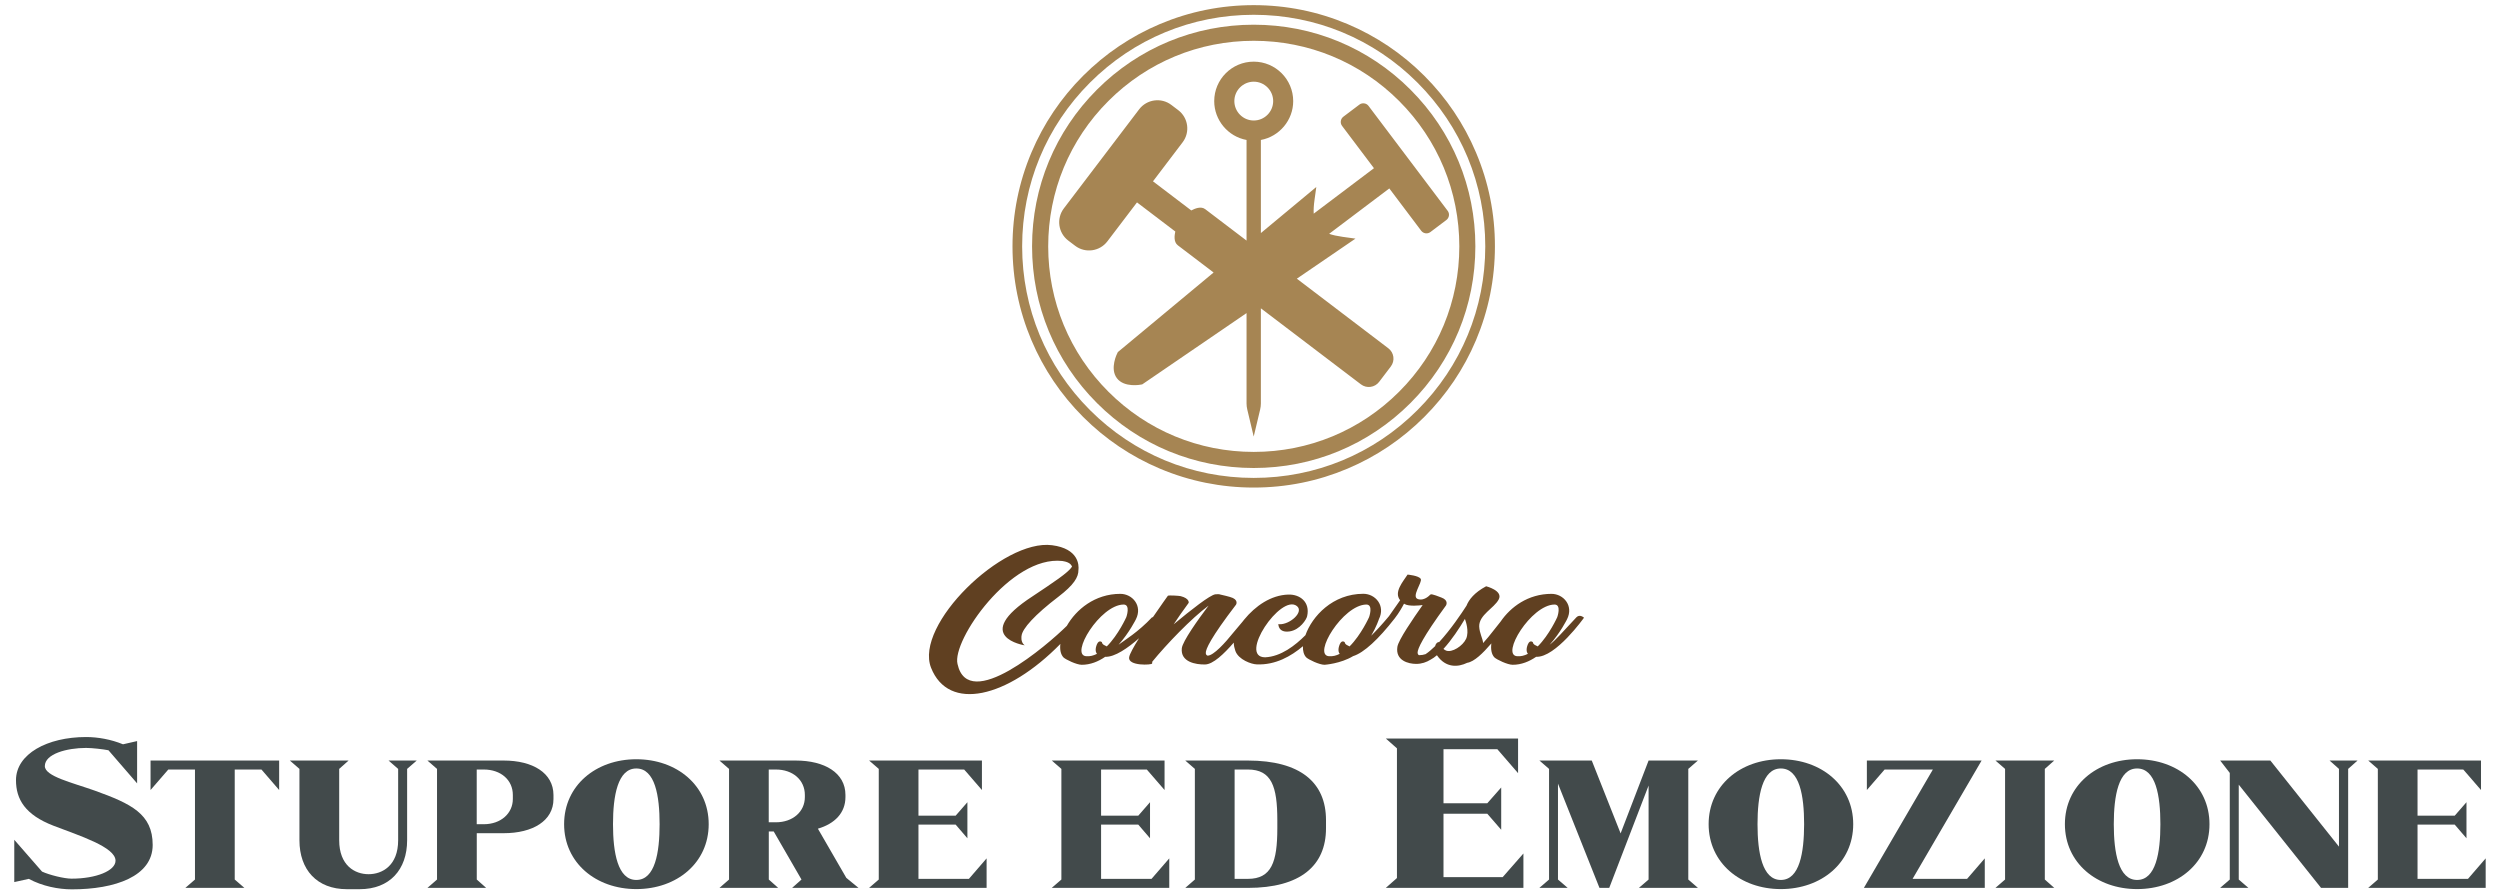 <svg xmlns="http://www.w3.org/2000/svg" xmlns:xlink="http://www.w3.org/1999/xlink" id="Layer_1" x="0px" y="0px" viewBox="0 0 481.73 172.36" style="enable-background:new 0 0 481.73 172.36;" xml:space="preserve">
<style type="text/css">
	.Drop_x0020_Shadow{fill:none;}
	.Outer_x0020_Glow_x0020_5_x0020_pt{fill:none;}
	.Jive_GS{fill:#A6D0E4;}
	.st0{fill:#424A4B;}
	.st1{fill:#604021;}
	.st2{fill:#A68553;}
</style>
<polygon class="st0" points="176.98,169.35 176.98,158.9 184.15,158.9 186.41,161.53 186.41,154.58 184.15,157.17 176.98,157.17   176.98,148.28 185.79,148.28 189.21,152.23 189.21,146.55 167.47,146.55 169.33,148.16 169.33,169.48 167.47,171.08 190.11,171.08   190.11,165.4 186.7,169.35 "></polygon>
<path class="st0" d="M76.72,148.16v13.75c0,4.9-3.09,6.54-5.68,6.54H71c-2.59,0-5.64-1.65-5.64-6.54v-13.75l1.81-1.61H55.85  l1.85,1.61v13.75c0,5.68,3.37,9.43,9.14,9.43h2.47c5.76,0,9.14-3.75,9.14-9.43v-13.75l1.85-1.61h-5.43L76.72,148.16z"></path>
<path class="st0" d="M155.09,153.59c0,2.8-2.3,4.86-5.6,4.86h-1.36v-10.17h1.36c3.29,0,5.6,2.02,5.6,4.9V153.59z M157.6,159.68  c3.25-0.95,5.31-3.05,5.31-6.09v-0.41c0-4.24-3.99-6.63-9.59-6.63h-14.69l1.85,1.61v21.32l-1.85,1.61h11.32l-1.81-1.61v-9.26h0.95  l5.35,9.26l-1.81,1.61h12.8l-2.35-1.93L157.6,159.68z"></path>
<path class="st0" d="M98.82,153.96c0,2.76-2.3,4.86-5.6,4.86h-1.36v-10.54h1.36c3.29,0,5.6,2.02,5.6,4.9V153.96z M97.05,146.55  H82.36l1.85,1.61v21.32l-1.85,1.61h11.32l-1.81-1.61v-8.93h5.19c5.6,0,9.59-2.39,9.59-6.58v-0.78  C106.64,148.94,102.65,146.55,97.05,146.55"></path>
<polygon class="st0" points="29.01,152.23 32.43,148.28 37.57,148.28 37.57,169.48 35.72,171.08 47.08,171.08 45.23,169.48   45.23,148.28 50.38,148.28 53.79,152.23 53.79,146.55 29.01,146.55 "></polygon>
<path class="st0" d="M122.61,169.56c-3.58,0-4.49-5.27-4.49-10.74c0-5.47,0.91-10.74,4.49-10.74c3.62,0,4.49,5.27,4.49,10.74  C127.1,164.29,126.23,169.56,122.61,169.56 M122.61,146.3c-7.78,0-13.91,5.06-13.91,12.51c0,7.45,6.13,12.51,13.91,12.51  c7.82,0,13.95-5.06,13.95-12.51C136.56,151.37,130.43,146.3,122.61,146.3"></path>
<path class="st0" d="M18.27,152.35c-4.4-1.56-9.63-2.76-9.63-4.73c0-2.35,4.24-3.5,7.94-3.5c1.19,0,3.33,0.25,4.32,0.45l5.52,6.38  v-8.15l-2.72,0.62c-2.31-0.95-4.86-1.4-7.12-1.4c-7.45,0-13.5,3.25-13.5,8.31c0,3.7,1.77,6.67,7.2,8.77  c5.02,1.93,11.98,4.12,11.98,6.75c0,1.93-3.71,3.46-8.48,3.46c-1.4,0-4.24-0.7-5.68-1.36l-5.35-6.13v8.15l2.8-0.62  c2.59,1.4,5.68,2.02,8.31,2.02c8.31,0,15.56-2.51,15.56-8.56C29.42,156.84,25.27,154.87,18.27,152.35"></path>
<path class="st0" d="M411.8,169.56c-3.58,0-4.49-5.27-4.49-10.74c0-5.47,0.91-10.74,4.49-10.74c3.62,0,4.49,5.27,4.49,10.74  C416.29,164.29,415.42,169.56,411.8,169.56 M411.8,146.3c-7.78,0-13.91,5.06-13.91,12.51c0,7.45,6.13,12.51,13.91,12.51  c7.82,0,13.95-5.06,13.95-12.51C425.75,151.37,419.62,146.3,411.8,146.3"></path>
<polygon class="st0" points="212.17,169.35 212.17,158.9 219.34,158.9 221.6,161.53 221.6,154.58 219.34,157.17 212.17,157.17   212.17,148.28 220.98,148.28 224.4,152.23 224.4,146.55 202.67,146.55 204.52,148.16 204.52,169.48 202.67,171.08 225.31,171.08   225.31,165.4 221.89,169.35 "></polygon>
<polygon class="st0" points="395.83,146.55 384.51,146.55 386.36,148.16 386.36,169.48 384.51,171.08 395.83,171.08 394.02,169.48   394.02,148.16 "></polygon>
<polygon class="st0" points="368.54,169.35 381.84,146.55 359.73,146.55 359.73,152.23 363.15,148.28 372.45,148.28 359.16,171.08   382.45,171.08 382.45,165.4 379.04,169.35 "></polygon>
<polygon class="st0" points="475.56,169.35 465.84,169.35 465.84,158.9 473.01,158.9 475.27,161.53 475.27,154.58 473.01,157.17   465.84,157.17 465.84,148.28 474.65,148.28 478.07,152.23 478.07,146.55 456.34,146.55 458.19,148.16 458.19,169.48 456.34,171.08   478.97,171.08 478.97,165.4 "></polygon>
<polygon class="st0" points="450.7,148.16 450.7,163.14 437.48,146.55 427.81,146.55 429.66,148.94 429.66,169.48 427.81,171.08   433.24,171.08 431.39,169.48 431.39,151.2 447.24,171.08 452.47,171.08 452.47,148.16 454.28,146.55 448.89,146.55 "></polygon>
<path class="st0" d="M246.13,159.6c0,6.5-1.11,9.75-5.68,9.75h-2.55v-21.07h2.55c4.57,0,5.68,3.25,5.68,9.76V159.6z M240.45,146.55  h-12.06l1.85,1.61v21.32l-1.85,1.61h12.06c10.12,0,15.06-4.28,15.06-11.48v-1.56C255.52,150.79,250.58,146.55,240.45,146.55"></path>
<path class="st0" d="M343.15,169.56c-3.58,0-4.49-5.27-4.49-10.74c0-5.47,0.91-10.74,4.49-10.74c3.62,0,4.49,5.27,4.49,10.74  C347.63,164.29,346.77,169.56,343.15,169.56 M343.15,146.3c-7.78,0-13.91,5.06-13.91,12.51c0,7.45,6.13,12.51,13.91,12.51  c7.82,0,13.95-5.06,13.95-12.51C357.1,151.37,350.97,146.3,343.15,146.3"></path>
<polygon class="st0" points="278.15,169.02 278.15,156.8 286.59,156.8 289.27,159.89 289.27,151.74 286.59,154.78 278.15,154.78   278.15,144.37 288.53,144.37 292.52,148.98 292.52,142.31 267.04,142.31 269.18,144.2 269.18,169.19 267.04,171.08 293.55,171.08   293.55,164.46 289.55,169.02 "></polygon>
<polygon class="st0" points="327.17,146.55 317.67,146.55 312.28,160.59 306.72,146.55 296.63,146.55 298.49,148.16 298.49,169.48   296.63,171.08 302.07,171.08 300.21,169.48 300.21,151 308.2,171.08 310.09,171.08 317.67,151.37 317.67,169.48 315.81,171.08   327.17,171.08 325.32,169.48 325.32,148.16 "></polygon>
<path class="st1" d="M295.72,124.26c-0.35-0.22-0.35-0.51-0.35-0.51s-0.55-0.54-0.96,0.4c-0.38,0.92-0.26,1.51,0,1.84  c-0.67,0.35-1.34,0.51-2.07,0.46c-3.21-0.24,2.68-9.88,7.18-9.96c1.43-0.03,0.55,2.43,0.55,2.43s-1.52,3.4-3.76,5.64L295.72,124.26z   M282.52,123.07c-0.64,1.4-2.74,2.75-3.88,2.29c-0.2-0.11-0.38-0.19-0.5-0.32c1.57-1.7,3.06-3.97,4.14-5.78  c0.06,0.24,0.12,0.38,0.12,0.38S283.13,121.64,282.52,123.07 M258.15,125.99c-0.67,0.35-1.34,0.51-2.07,0.46  c-3.21-0.24,2.68-9.88,7.18-9.96c1.43-0.03,0.55,2.43,0.55,2.43s-1.52,3.4-3.76,5.64l-0.58-0.3c-0.35-0.22-0.35-0.51-0.35-0.51  s-0.55-0.54-0.96,0.4C257.78,125.07,257.89,125.67,258.15,125.99 M212.68,124.26c-0.35-0.22-0.35-0.51-0.35-0.51  s-0.55-0.54-0.96,0.4c-0.38,0.92-0.26,1.51,0,1.84c-0.67,0.35-1.34,0.51-2.07,0.46c-3.21-0.24,2.68-9.88,7.18-9.96  c1.43-0.03,0.55,2.43,0.55,2.43s-1.52,3.4-3.76,5.64L212.68,124.26z M303.77,118.94c-2.65,2.84-4.08,4.48-5.16,5.29  c2.1-2.35,3.35-4.91,3.35-4.91c1.31-2.62-0.7-4.89-3-4.89c-4.5,0-7.88,2.53-9.8,5.34c-0.67,0.85-1.42,1.79-1.42,1.79  c-0.61,0.78-1.28,1.62-1.95,2.35c-0.09-0.94-0.7-1.86-0.76-3.21c-0.03-2.24,2.86-3.48,3.76-5.19c0.9-1.7-2.42-2.54-2.42-2.54  c-2.27,1.21-3.32,2.57-3.79,3.75c-0.96,1.49-3.06,4.62-5.28,7.02c-0.12-0.03-0.2,0-0.2,0c-0.32,0.16-0.5,0.46-0.55,0.76  c-0.63,0.61-1.25,1.15-1.85,1.55c-0.38,0.13-0.79,0.2-1.25,0.2c-0.09,0-0.29-0.19-0.29-0.49c0-0.73,0.96-2.92,5.48-9.1  c0,0,0.58-0.97-0.87-1.51c-0.32-0.14-1.87-0.73-2.07-0.62c0,0-0.06,0.05-0.15,0.16l0.12-0.19c0,0-1.08,1.35-2.42,0.95  c-1.4-0.43,0.87-3.24,0.52-3.89c-0.35-0.65-2.54-0.84-2.54-0.84c-0.87,1.35-2.71,3.4-1.43,4.94c-0.26,0.38-2.16,3.08-2.16,3.08  c-1.43,1.71-2.55,2.9-3.42,3.76c1.03-1.76,1.49-3.19,1.49-3.19c1.31-2.62-0.7-4.89-3-4.89c-5.9,0-9.88,4.34-11.16,7.98  c-1.98,1.98-4.71,4.12-7.77,4.26c-5.25-0.03,3.03-12.31,6.12-9.88c1.43,1.13-1.34,3.59-3.38,3.51c0,0-0.2-0.14-0.18,0.03  c0,0-0.03,1.67,2.16,1.35c2.01-0.3,3.27-2.35,3.38-2.94c0.61-2.73-1.4-4.24-3.65-4.16c-3.32,0.11-6.3,2.16-8.49,4.83  c-0.12,0.15-0.23,0.29-0.34,0.43c-0.76,0.89-1.71,2.03-1.71,2.03c-1.66,2.08-3.82,4.43-4.96,4.48c-0.15,0-0.38-0.19-0.38-0.49  c-0.06-0.7,0.93-2.94,5.83-9.34c0,0,0.61-1-1.17-1.48c-0.26-0.08-1.17-0.32-1.84-0.46c-0.23-0.08-0.52-0.11-0.99-0.05  c-1.05,0.16-4.58,2.92-8.02,5.78c0.85-1.27,1.78-2.65,2.89-4.13c0,0,0.23-0.84-1.55-1.3c-0.35-0.08-2.22-0.19-2.45-0.08  c0,0-1.34,1.86-2.89,4.13c-0.01,0.01-0.02,0.01-0.03,0.02h-0.13c-2.65,2.84-5.38,4.48-6.46,5.29c2.1-2.35,3.35-4.91,3.35-4.91  c1.31-2.62-0.7-4.89-3-4.89c-4.94,0-8.54,3.05-10.32,6.17c-3.62,3.58-18.97,16.87-21.06,7.35c-1.12-4.52,10.26-20.97,20.2-19.85  c0.64,0.11,1.58,0.3,1.87,1.09c-0.75,1.18-3.61,3.04-7.59,5.7c-12.05,7.83-1.54,9.46-1.54,9.46c-0.85-0.62-0.6-1.84-0.6-1.84  c0.15-1.37,2.52-4.03,7.11-7.53c2.95-2.26,3.87-3.75,3.85-5.16c0.11-0.89,0.07-4.09-5.08-4.76c-9.49-1.25-26.57,15.35-23.32,23.61  c3.37,8.53,14.68,5.86,24.92-4.59c-0.13,1.1,0.06,2.02,0.59,2.59c0.44,0.43,2.54,1.43,3.53,1.43c1.66,0,3.18-0.62,4.52-1.54  c1.83,0.09,4.39-1.71,6.52-3.58c-1.03,1.64-1.81,3.05-1.91,3.66c-0.29,1.76,4.46,1.51,4.43,1.21c0-0.08,0-0.19,0.03-0.35  c2.74-3.35,7.58-8.4,10.85-10.8c-2.01,2.65-5.02,6.89-5.16,8.21c-0.29,2.67,2.71,3.16,4.46,3.13c1.58-0.02,3.66-2.04,5.55-4.21  c0.01,0.56,0.13,1.08,0.31,1.6c0.61,1.7,3.12,2.57,4.11,2.59c3.61,0.16,6.64-1.58,8.91-3.5c-0.04,0.9,0.17,1.66,0.63,2.15  c0.44,0.43,2.54,1.43,3.53,1.43c0,0,3.09-0.2,5.51-1.67c2.1-0.65,4.9-3.28,8-7.25c0.88-1.12,1.52-2.3,1.81-2.86  c0.03,0.03,0.06,0.05,0.12,0.08c0.85,0.49,2.89,0.27,3.47,0.19c-1.81,2.57-4.67,6.72-4.87,8.05c-0.41,2.65,2.13,3.29,3.62,3.29  c1.06,0,1.98-0.32,2.8-0.83c0.39-0.21,0.8-0.49,1.2-0.84c1.72,2.51,4.11,2.3,5.83,1.46c1.35-0.2,3.05-1.86,4.66-3.74  c-0.15,1.14,0.03,2.1,0.58,2.69c0.44,0.43,2.54,1.43,3.53,1.43c1.66,0,3.18-0.62,4.52-1.54c3.73,0.19,9.22-7.53,9.22-7.53  S304.44,118.27,303.77,118.94"></path>
<path class="st2" d="M262.87,19.92c-0.33-0.05-0.67,0.04-0.93,0.24l-3.09,2.33c-0.55,0.42-0.66,1.21-0.25,1.76l6.15,8.16  l-11.61,8.76c-0.04-0.75,0.01-1.64,0.16-2.69l0.34-2.45l-10.68,8.88V26.97c3.57-0.66,6.23-3.82,6.23-7.48c0-4.2-3.41-7.61-7.61-7.61  c-4.2,0-7.61,3.41-7.61,7.61c0,3.66,2.66,6.83,6.23,7.48v19.39l-7.96-6.05c-0.84-0.64-2.01-0.11-2.69,0.24l-7.38-5.61l5.71-7.52  c1.48-1.94,1.1-4.73-0.85-6.2l-1.32-1c-1.94-1.48-4.73-1.1-6.21,0.85l-14.5,19.08c-1.48,1.94-1.1,4.73,0.85,6.21l1.32,1  c1.94,1.48,4.73,1.1,6.21-0.85l5.71-7.51l7.38,5.61c-0.16,0.75-0.35,2.02,0.49,2.66l6.89,5.24l-18.29,15.2l-0.15,0.12l-0.09,0.17  c-0.06,0.12-1.52,2.99-0.11,4.87c1.41,1.88,4.58,1.26,4.71,1.23l0.19-0.04l20.09-13.73v17.42c0,0.39,0.05,0.78,0.14,1.16l1.24,5.21  l1.24-5.21c0.09-0.38,0.14-0.77,0.14-1.16V59.41l19.28,14.65c1.1,0.84,2.68,0.62,3.51-0.48l2.25-2.96c0.4-0.53,0.58-1.19,0.49-1.85  c-0.09-0.66-0.43-1.25-0.97-1.66l-17.63-13.41l11.3-7.72l-2.45-0.34c-1.06-0.15-1.93-0.34-2.63-0.58l11.6-8.75l6.15,8.16  c0.42,0.55,1.21,0.66,1.76,0.25l3.09-2.33c0.55-0.42,0.67-1.21,0.25-1.76L263.7,20.4C263.5,20.14,263.21,19.96,262.87,19.92   M245.33,19.48c0,2.06-1.68,3.74-3.74,3.74c-2.06,0-3.74-1.68-3.74-3.74c0-2.06,1.68-3.74,3.74-3.74  C243.65,15.74,245.33,17.42,245.33,19.48"></path>
<path class="st2" d="M241.58,4.76c-11.41,0-22.13,4.44-30.2,12.51c-8.07,8.07-12.51,18.79-12.51,30.2c0,11.41,4.44,22.13,12.51,30.2  c8.07,8.07,18.79,12.51,30.2,12.51c11.41,0,22.13-4.44,30.2-12.51c8.07-8.07,12.51-18.79,12.51-30.2c0-11.41-4.44-22.13-12.51-30.2  C263.72,9.2,252.99,4.76,241.58,4.76 M281.2,47.47c0,10.58-4.12,20.53-11.6,28.01c-7.48,7.48-17.43,11.6-28.01,11.6  c-10.58,0-20.53-4.12-28.01-11.6c-7.48-7.48-11.6-17.43-11.6-28.01c0-10.58,4.12-20.53,11.6-28.01c7.48-7.48,17.43-11.6,28.01-11.6  c10.58,0,20.53,4.12,28.01,11.6C277.08,26.94,281.2,36.89,281.2,47.47"></path>
<path class="st2" d="M284.41,29.38c-2.34-5.54-5.69-10.51-9.96-14.78c-4.27-4.27-9.24-7.62-14.78-9.96  c-5.73-2.42-11.82-3.65-18.09-3.65c-6.27,0-12.36,1.23-18.09,3.65c-5.54,2.34-10.51,5.69-14.78,9.96  c-4.27,4.27-7.62,9.24-9.96,14.78c-2.42,5.73-3.65,11.82-3.65,18.09c0,6.27,1.23,12.36,3.65,18.09c2.34,5.54,5.69,10.51,9.96,14.78  c4.27,4.27,9.24,7.62,14.78,9.96c5.73,2.42,11.82,3.65,18.09,3.65c6.28,0,12.36-1.23,18.09-3.65c5.54-2.34,10.51-5.69,14.78-9.96  c4.27-4.27,7.62-9.24,9.96-14.78c2.42-5.73,3.65-11.82,3.65-18.09C288.07,41.19,286.84,35.11,284.41,29.38 M286.2,47.47  c0,11.92-4.64,23.12-13.07,31.55c-8.43,8.43-19.63,13.07-31.55,13.07c-11.92,0-23.12-4.64-31.55-13.07  c-8.43-8.43-13.07-19.63-13.07-31.55c0-11.92,4.64-23.12,13.07-31.55c8.43-8.43,19.63-13.07,31.55-13.07  c11.92,0,23.12,4.64,31.55,13.07C281.56,24.35,286.2,35.55,286.2,47.47"></path>
</svg>